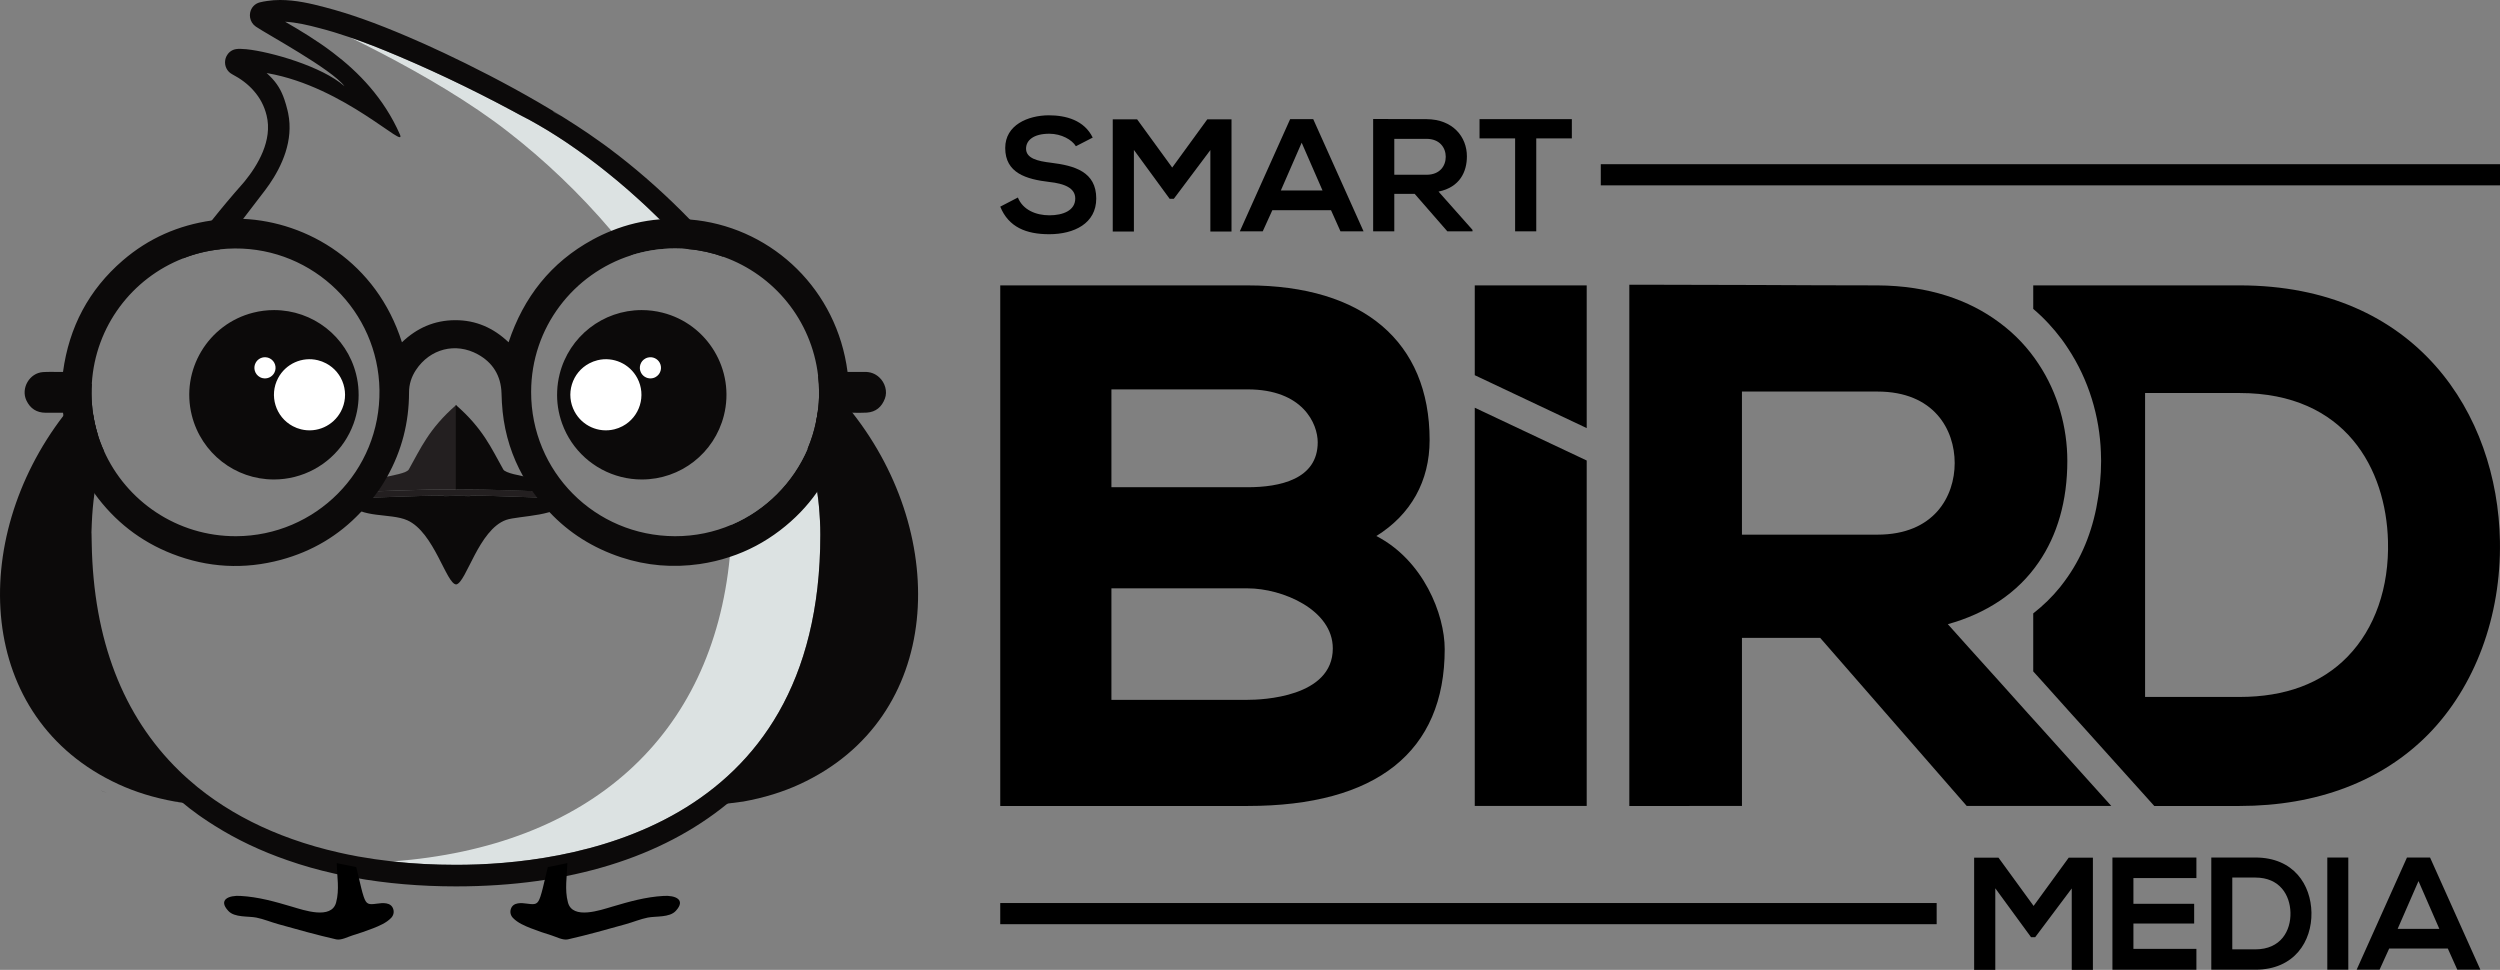 <?xml version="1.0" encoding="UTF-8"?>
<!-- Generator: Adobe Illustrator 16.0.0, SVG Export Plug-In . SVG Version: 6.00 Build 0)  -->
<svg xmlns="http://www.w3.org/2000/svg" xmlns:xlink="http://www.w3.org/1999/xlink" version="1.1" id="Layer_1" x="0px" y="0px" width="466.677px" height="181.046px" viewBox="296.828 243.627 466.677 181.046" xml:space="preserve">
<rect x="296.828" y="243.627" width="466.677" height="181.046" fill="#808080" stroke="none"/>
<g>
	<path d="M497.666,270.925c-0.718-1.197-2.693-2.334-4.966-2.334c-2.933,0-4.338,1.227-4.338,2.782c0,1.825,2.153,2.334,4.667,2.633   c4.367,0.538,8.437,1.675,8.437,6.671c0,4.667-4.128,6.671-8.796,6.671c-4.278,0-7.569-1.316-9.124-5.146l3.291-1.705   c0.928,2.304,3.351,3.321,5.895,3.321c2.482,0,4.816-0.868,4.816-3.141c0-1.974-2.063-2.782-4.846-3.082   c-4.278-0.508-8.228-1.645-8.228-6.342c0-4.308,4.248-6.073,8.107-6.103c3.261,0,6.642,0.928,8.227,4.159L497.666,270.925z"></path>
	<path d="M522.764,271.643l-6.82,9.095h-0.778l-6.671-9.124v15.228h-3.949V265.9h4.547l6.552,9.005l6.553-9.005h4.517v20.942h-3.949   V271.643L522.764,271.643z"></path>
	<path d="M545.288,282.861h-10.949l-1.795,3.949h-4.278l9.395-20.942h4.308l9.395,20.942h-4.309L545.288,282.861z M539.813,270.266   l-3.889,8.916h7.778L539.813,270.266z"></path>
	<path d="M571.702,286.811h-4.697l-6.103-7h-3.8v7h-3.948v-20.972c3.32,0,6.642,0.03,9.962,0.03c4.937,0.03,7.539,3.321,7.539,6.94   c0,2.872-1.317,5.774-5.295,6.582l6.343,7.15L571.702,286.811L571.702,286.811z M557.102,269.548v6.701h6.014   c2.513,0,3.59-1.675,3.59-3.351s-1.107-3.351-3.59-3.351L557.102,269.548L557.102,269.548z"></path>
	<path d="M579.656,269.459h-6.643v-3.59c6.043,0,11.159,0,17.232,0v3.59h-6.643v17.352h-3.948L579.656,269.459L579.656,269.459z"></path>
	<rect x="595.648" y="274.278" width="167.856" height="3.949"></rect>
	<rect x="483.545" y="412.197" width="174.802" height="3.949"></rect>
	<path d="M683.56,409.474l-6.82,9.096h-0.778l-6.671-9.124v15.228h-3.949V403.73h4.547l6.553,9.005l6.552-9.005h4.517v20.941h-3.948   L683.56,409.474L683.56,409.474z"></path>
	<path d="M706.832,424.642h-15.676c0-6.971,0-13.971,0-20.941h15.676v3.829h-11.757v4.815h11.339v3.681h-11.339v4.727h11.757   V424.642z"></path>
	<path d="M728.31,413.991c0.091,5.295-3.141,10.65-10.471,10.65c-2.572,0-5.654,0-8.227,0V403.7c2.571,0,5.653,0,8.227,0   C725.019,403.7,728.22,408.816,728.31,413.991z M713.531,420.843h4.308c4.757,0,6.643-3.471,6.552-6.881   c-0.09-3.261-2.005-6.521-6.552-6.521h-4.308V420.843z"></path>
	<path d="M731.268,424.642V403.7h3.92v20.941H731.268z"></path>
	<path d="M753.765,420.693h-10.949l-1.794,3.948h-4.278l9.394-20.941h4.309l9.394,20.941h-4.308L753.765,420.693z M748.29,408.098   l-3.889,8.916h7.777L748.29,408.098z"></path>
	<path d="M483.545,394.08v-97.178h46.177c21.591,0,33.975,10.525,33.975,28.878c0,7.659-3.5,13.905-9.944,17.907   c8.771,4.527,12.76,14.61,12.76,21.11c0,19.156-12.722,29.282-36.789,29.282L483.545,394.08L483.545,394.08z M529.722,374.266   c2.655,0,15.901-0.463,15.901-9.601c0-7.218-9.402-11.21-15.901-11.21h-25.424v20.811H529.722z M529.722,334.578   c5.971,0,13.086-1.456,13.086-8.394c0-3.414-2.733-9.87-13.086-9.87h-25.424v18.264H529.722z"></path>
	<polygon points="593.02,296.9 593.02,323.539 572.122,313.666 572.122,296.9  "></polygon>
	<polygon points="572.122,319.736 593.02,329.591 593.02,394.076 572.122,394.076  "></polygon>
	<path d="M714.896,296.9h-38.522v4.388c2.03,1.719,3.785,3.638,5.321,5.686c0.401,0.548,0.785,1.097,1.151,1.664   c3.913,5.906,5.924,12.762,6.161,19.472v0.128c0.019,0.475,0.037,0.951,0.037,1.426c0,1.408-0.073,2.761-0.201,4.077   c-0.036,0.457-0.091,0.896-0.146,1.335c-0.056,0.421-0.11,0.859-0.184,1.262c-0.841,5.704-2.761,10.714-5.668,14.919   c-0.457,0.658-0.914,1.28-1.408,1.902c-0.018,0.037-0.036,0.073-0.072,0.091c-1.463,1.81-3.127,3.419-4.991,4.882v10.824   l1.719,1.901l5.375,5.996l1.938,2.14l13.565,15.084h15.925c14.427,0,26.603-4.626,35.232-13.384   c8.721-8.885,13.603-22.031,13.365-36.036C763.074,320.888,747.899,296.9,714.896,296.9z M735.064,366.193   c-4.863,5.011-11.647,7.533-20.167,7.533h-17.644v-56.733h17.644c19.874,0,27.334,14.261,27.698,27.608   C742.834,353.304,740.146,360.965,735.064,366.193z"></path>
	<path d="M677.38,378.993l-1.938-2.14l-5.375-5.996l-5.704-6.326l-3.932-4.388c3.639-1.006,6.838-2.468,9.636-4.333   c2.925-1.956,5.375-4.37,7.313-7.204c3.492-5.065,5.357-11.482,5.357-18.942c0-6.198-1.737-12.616-5.357-18.082   c-1.901-2.907-4.333-5.54-7.313-7.734c-5.613-4.205-13.164-6.893-22.781-6.948c-7.441,0-14.883-0.037-22.306-0.073   c-7.461-0.018-14.901-0.055-22.343-0.055h-1.664v97.305H622v-31.374h14.608l27.352,31.374h26.986L677.38,378.993z M621.999,343.431   v-26.712h25.286c10.641,0,14.426,7.185,14.426,13.347s-3.785,13.365-14.426,13.365H621.999L621.999,343.431z"></path>
	<path fill="#DCE2E2" d="M386.151,264.222c-7.709-5.244-16.638-10.034-23.934-13.597c2.769,0.946,5.757,2.114,9.189,3.573   c7.991,3.392,16.133,7.367,24.215,11.836l-1.902-1.047c0.645,0.332,1.298,0.674,1.963,1.037c0.533,0.292,1.067,0.594,1.61,0.906   c0.574,0.322,1.147,0.664,1.721,1.016c0.111,0.07,0.222,0.131,0.343,0.211c0.532,0.322,1.066,0.664,1.6,1.006   c0.604,0.393,1.208,0.785,1.822,1.198c0.029,0.02,0.06,0.04,0.081,0.06c0.584,0.393,1.167,0.795,1.761,1.218   c1.258,0.886,2.525,1.822,3.784,2.798c0.393,0.292,0.774,0.594,1.156,0.906c0.322,0.252,0.645,0.513,0.967,0.775   c0.563,0.453,1.116,0.916,1.681,1.379c1.318,1.107,2.637,2.254,3.945,3.452c0.473,0.423,0.945,0.855,1.408,1.298   c0.806,0.755,1.61,1.53,2.415,2.325h0.011c0.453,0.443,0.905,0.896,1.349,1.349c0.313,0.312,0.624,0.624,0.926,0.946   c0.353,0.362,0.705,0.725,1.058,1.097c0.281,0.292,0.554,0.594,0.835,0.896c0.393,0.423,0.785,0.845,1.168,1.268   c-0.795-0.081-1.61-0.121-2.437-0.121c-2.868-0.01-5.636,0.443-8.232,1.278c-1.188-1.56-2.427-3.08-3.694-4.569   c-5.998-7.075-12.641-13.315-19.143-18.368c-0.111-0.081-0.222-0.171-0.322-0.252c-0.01-0.01-0.021-0.01-0.03-0.02   c-1.61-1.258-3.331-2.496-5.113-3.714C386.282,264.312,386.221,264.272,386.151,264.222z"></path>
	<path fill="#DCE2E2" d="M429.267,317.03c0-0.01,0-0.01,0-0.02c-0.091-0.242-0.19-0.493-0.292-0.735   c-1.168-3.06-2.535-6.079-4.065-9.018c-0.01,0-0.01-0.01-0.01-0.01c-0.685-1.339-1.409-2.657-2.164-3.965   c6.381,3.291,9.902,10.648,8.071,17.905c-0.01,0.04-0.02,0.07-0.029,0.111C430.334,319.858,429.831,318.439,429.267,317.03z"></path>
	<path fill="#DCE2E2" d="M449.96,343.469c0,55.597-47.565,61.596-68.016,61.596c-4.066,0-8.021-0.212-11.856-0.635   c36.856-2.758,59.723-23.41,62.973-56.833c0.191-1.963,0.313-3.975,0.362-6.029c6.361-2.727,11.463-7.85,14.181-14.221   c0.04,0.151,0.092,0.302,0.132,0.453c0.15,0.513,0.292,1.027,0.423,1.55c0.171,0.644,0.322,1.278,0.463,1.932   c0.01,0.04,0.02,0.091,0.03,0.141c0.141,0.624,0.271,1.258,0.382,1.892c0.02,0.101,0.04,0.211,0.06,0.312   c0.102,0.604,0.201,1.218,0.282,1.832c0.05,0.372,0.111,0.745,0.151,1.107c0.01,0.111,0.029,0.211,0.04,0.312   c0.05,0.413,0.091,0.825,0.131,1.228c0.04,0.423,0.081,0.835,0.101,1.258c0.04,0.473,0.07,0.946,0.091,1.419   C449.939,341.628,449.96,342.503,449.96,343.469z"></path>
	<path fill="#0C0A0A" d="M453.915,340.571c-0.171-3.573-0.664-7.116-1.459-10.588c-0.735-3.19-1.721-6.32-2.959-9.36   c-0.01-0.02-0.021-0.05-0.03-0.07c-0.081,0.614-0.181,1.198-0.312,1.792v0.01c-0.353,1.731-0.876,3.402-1.55,4.992   c0.039,0.151,0.091,0.302,0.131,0.453c0.15,0.513,0.292,1.027,0.423,1.55c0.171,0.644,0.322,1.278,0.463,1.932   c0.01,0.04,0.02,0.091,0.03,0.141c0.141,0.624,0.271,1.258,0.382,1.892c0.02,0.101,0.04,0.211,0.06,0.312   c0.102,0.604,0.201,1.218,0.282,1.832c0.05,0.372,0.111,0.745,0.151,1.107c0.01,0.111,0.029,0.211,0.04,0.312   c0.05,0.413,0.091,0.825,0.131,1.228c0.04,0.423,0.081,0.835,0.101,1.258c0.04,0.473,0.07,0.946,0.091,1.419   c0.051,0.845,0.07,1.721,0.07,2.687c0,55.596-47.564,61.595-68.016,61.595c-4.066,0-8.021-0.211-11.856-0.635   c-2.184-0.241-4.328-0.554-6.421-0.926c-0.292-0.05-0.574-0.11-0.876-0.171l-0.131-0.03c-0.503-0.091-1.006-0.181-1.51-0.302   l-0.092-0.02c-0.302-0.051-0.604-0.121-0.916-0.201c-3.06-0.685-5.987-1.53-8.785-2.526c-5.314-1.882-10.146-4.317-14.422-7.276   c-0.313-0.211-0.604-0.424-0.906-0.645l-0.543-0.402h-0.021c-1.198-0.887-2.385-1.853-3.522-2.869   c-0.362-0.321-0.735-0.644-1.077-0.976l-0.614-0.594c-10.497-10.226-15.981-24.457-16.304-42.381   c-0.01-0.554-0.03-1.097-0.03-1.641c0-0.05-0.01-0.171-0.01-0.352c0-0.02,0-0.04-0.01-0.07l0.069-1.842   c0.081-1.862,0.242-3.694,0.493-5.485c0.171-1.228,0.382-2.446,0.645-3.633l0.05-0.544c0.201-0.825,0.423-1.681,0.674-2.556   l0.101-0.382c0.081-0.302,0.161-0.594,0.263-0.896c-0.453-0.986-0.835-2.013-1.147-3.07c-0.352-1.157-0.624-2.355-0.814-3.573   c-0.856,2.134-1.58,4.318-2.185,6.522l-0.081,0.252c-0.201,0.705-0.382,1.399-0.563,2.073l-1.138-4.881l-0.069,2.496l-0.372,13.034   c-0.04,1.51,0.04,2.486,0.07,2.909c0,0.564,0.02,1.137,0.029,1.791c0.332,18.599,6.029,33.575,16.918,44.505l1.157,1.156   c0.423,0.383,0.825,0.756,1.258,1.147c0.533,0.473,1.067,0.926,1.61,1.358c0.906,0.766,1.832,1.479,2.768,2.145l0.211,0.161   c0.282,0.19,0.555,0.382,0.815,0.563c0.735,0.503,1.479,0.996,2.244,1.47c4.126,2.597,8.676,4.75,13.606,6.45   c2.788,0.977,5.697,1.803,8.717,2.477c0.342,0.091,0.715,0.171,1.076,0.242c0.523,0.121,1.067,0.221,1.59,0.321l0.102,0.021   c0.342,0.069,0.664,0.131,0.976,0.19c5.979,1.077,12.369,1.62,18.972,1.62c21.226,0,38.416-5.425,50.685-15.459   c13.809-11.281,21.357-28.402,21.357-50.161C453.985,342.433,453.965,341.487,453.915,340.571z M342.22,284.481   c1.771-2.305,3.231-4.197,4.116-5.374c0.221-0.292,0.443-0.604,0.654-0.916c0-0.01,0.01-0.01,0.029-0.02   c2.477-3.583,4.631-8.343,3.604-13.386c-0.04-0.181-0.08-0.362-0.121-0.544c-0.181-0.725-0.362-1.389-0.574-2.003   c-0.584-1.721-1.358-3.07-2.788-4.469c-0.171-0.171-0.352-0.342-0.544-0.513c0.061,0.01,0.121,0.02,0.182,0.04   c14.442,2.526,26.106,14.614,24.688,11.403c-2.989-6.753-7.629-11.554-12.5-15.248c-2.989-2.275-6.079-4.126-8.917-5.767   c2.134,0.121,4.318,0.634,6.392,1.188c1.871,0.483,3.754,1.057,5.757,1.741c0,0,0.01,0,0.02,0.01   c2.769,0.946,5.757,2.114,9.189,3.573c7.99,3.392,16.133,7.367,24.215,11.836l-1.902-1.047c0.645,0.332,1.298,0.674,1.963,1.037   c0.533,0.282,1.067,0.584,1.61,0.906c0.574,0.322,1.146,0.664,1.721,1.016c0.111,0.07,0.222,0.131,0.342,0.211   c0.533,0.322,1.067,0.654,1.601,1.006c0.604,0.382,1.208,0.785,1.822,1.198c0.029,0.02,0.06,0.04,0.081,0.06   c0.584,0.393,1.178,0.795,1.761,1.218c1.258,0.886,2.525,1.822,3.784,2.798c0.393,0.292,0.774,0.594,1.156,0.906   c0.322,0.252,0.645,0.513,0.967,0.775c0.563,0.443,1.116,0.906,1.681,1.379c1.317,1.107,2.637,2.254,3.945,3.452   c0.473,0.423,0.945,0.855,1.408,1.298c0.806,0.755,1.61,1.53,2.415,2.325h0.011c0.452,0.443,0.905,0.896,1.349,1.349   c0.312,0.312,0.624,0.624,0.926,0.946c0.353,0.362,0.705,0.725,1.058,1.097c0.271,0.292,0.554,0.594,0.835,0.896   c0.393,0.423,0.784,0.845,1.168,1.268c2.295,0.201,4.509,0.705,6.602,1.459c-2.043-2.426-4.157-4.761-6.331-6.985   c-4.317-4.449-8.815-8.454-13.255-11.906c-0.111-0.081-0.231-0.171-0.322-0.252c-0.01-0.01-0.029-0.01-0.04-0.02   c-1.6-1.258-3.331-2.496-5.103-3.714c-0.07-0.05-0.131-0.091-0.201-0.141c-11.755-7.991-26.349-14.956-33.696-18.076   c-6.079-2.597-10.859-4.298-15.488-5.505c-2.647-0.704-5.485-1.359-8.374-1.359c-0.835,0-1.642,0.06-2.415,0.181   c-0.464,0.06-0.906,0.151-1.339,0.252c-0.956,0.231-1.661,0.976-1.843,1.942c-0.06,0.302-0.06,0.604-0.01,0.906   c0.111,0.664,0.483,1.278,1.067,1.681c1.892,1.318,14.19,7.951,16.546,11.131c-4.138-3.684-13.778-6.441-18.317-6.904   c-0.825-0.081-1.479-0.091-1.912-0.02c-0.725,0.111-1.339,0.544-1.69,1.157c-0.061,0.08-0.102,0.161-0.142,0.252   c-0.091,0.201-0.15,0.413-0.19,0.634c-0.182,1.077,0.332,2.134,1.277,2.637c1.642,0.866,2.989,1.882,4.026,3.08   c1.198,1.339,2.003,2.888,2.426,4.64c1.137,4.62-1.63,9.269-4.146,12.339c-0.353,0.413-0.353,0.413-0.353,0.413   c-1.982,2.234-3.895,4.519-5.736,6.834c-1.872,2.345-3.653,4.72-5.354,7.075c2.164-0.855,4.469-1.429,6.874-1.691   C339.432,288.125,340.911,286.192,342.22,284.481z M401.449,265.268c-0.474-0.282-0.937-0.554-1.399-0.815   C400,264.353,400.553,264.685,401.449,265.268z"></path>
	<g>
		<path d="M369.831,414.984c-0.886,0.916-2.145,1.448-3.312,1.912c-1.277,0.492-2.565,0.945-3.875,1.339    c-0.886,0.271-2.123,0.956-3.06,0.745c-3.633-0.825-7.246-1.843-10.839-2.849c-1.339-0.372-2.707-0.946-4.066-1.218    c-1.54-0.302-4.056,0.03-5.233-1.248c-1.963-2.113,0.131-2.929,2.244-2.798c3.401,0.19,6.41,1.057,9.651,2.013    c2.134,0.624,7.367,2.477,8.233-0.795c0.644-2.395,0.171-4.841,0.11-7.267c0-0.03,0-0.061,0.011-0.081    c0.332,0.081,0.664,0.161,1.006,0.221c0.522,0.121,1.047,0.221,1.58,0.322c0.352,0.069,0.693,0.141,1.047,0.201    c0.211,0.805,0.382,1.609,0.574,2.395c0.252,1.037,0.473,2.104,0.814,3.12c0.503,1.479,0.896,1.53,2.446,1.318    c1.087-0.151,2.667-0.322,3.08,1.026C370.425,413.938,370.264,414.541,369.831,414.984z"></path>
	</g>
	<g>
		<path d="M392.591,414.984c0.886,0.916,2.145,1.448,3.312,1.912c1.277,0.492,2.565,0.945,3.875,1.339    c0.886,0.271,2.124,0.956,3.06,0.745c3.633-0.825,7.246-1.843,10.839-2.849c1.339-0.372,2.707-0.946,4.066-1.218    c1.54-0.302,4.056,0.03,5.233-1.248c1.964-2.113-0.131-2.929-2.243-2.798c-3.402,0.19-6.411,1.057-9.652,2.013    c-2.134,0.624-7.367,2.477-8.233-0.795c-0.644-2.395-0.171-4.841-0.11-7.267c0-0.03,0-0.061-0.011-0.081    c-0.332,0.081-0.663,0.161-1.006,0.221c-0.522,0.121-1.047,0.221-1.58,0.322c-0.352,0.069-0.693,0.141-1.047,0.201    c-0.211,0.805-0.382,1.609-0.574,2.395c-0.252,1.037-0.473,2.104-0.814,3.12c-0.503,1.479-0.896,1.53-2.446,1.318    c-1.087-0.151-2.667-0.322-3.08,1.026C391.997,413.938,392.158,414.541,392.591,414.984z"></path>
	</g>
	<g>
		<g>
			<path fill="#0C0A0A" d="M384.739,336.152c-0.081,0.07-0.197,0.093-0.324,0.093c-0.742-0.035-1.483-0.058-2.225-0.07     C383.047,336.152,383.893,336.152,384.739,336.152z"></path>
		</g>
	</g>
	<path fill="#231F20" d="M402.401,336.615c-5.888-0.046-11.775-0.452-17.662-0.464c-0.847,0-1.692,0-2.55,0.023h-0.186   c-0.823-0.023-1.623-0.023-2.434-0.023c-6.038,0.012-12.088,0.417-18.138,0.464c-0.115-0.417-0.058-0.811,0.151-1.159   c6.815-0.046,13.606-0.568,20.42-0.44h0.186c6.687-0.139,13.361,0.371,20.05,0.429   C402.378,335.792,402.436,336.175,402.401,336.615z"></path>
	<path fill="#231F20" d="M382.004,319.208v15.808c-6.814-0.128-13.605,0.394-20.42,0.44c1.425-2.573,10.771-2.81,11.555-4.195   C375.361,327.332,376.885,323.662,382.004,319.208z"></path>
	<path fill="#0C0A0A" d="M381.911,319.208v15.808c6.814-0.128,13.605,0.394,20.42,0.44c-1.425-2.573-10.771-2.81-11.555-4.195   C388.554,327.332,387.03,323.662,381.911,319.208z"></path>
	<path fill="#0C0A0A" d="M402.401,336.615c0,0.104-0.013,0.209-0.035,0.313c-0.498,3.106-8.773,2.932-11.068,3.755   c-5.134,1.843-7.429,11.685-9.295,12.041c-1.852,0-4.114-9.747-9.156-11.983c-3.151-1.391-8.703-0.29-10.975-3.291   c-0.22-0.29-0.371-0.568-0.44-0.834c6.051-0.046,12.1-0.452,18.138-0.464c0.081,0.058,0.185,0.093,0.323,0.093   c0.707-0.035,1.402-0.058,2.109-0.07h0.185c0.742,0.012,1.483,0.035,2.226,0.07c0.127,0,0.243-0.023,0.324-0.093   C390.626,336.163,396.514,336.569,402.401,336.615z"></path>
	<path fill="#0C0A0A" d="M382.004,336.175c-0.707,0.012-1.402,0.035-2.109,0.07c-0.139,0-0.242-0.035-0.323-0.093   C380.381,336.152,381.181,336.152,382.004,336.175z"></path>
	<path fill="#0C0A0A" d="M384.739,336.152c-0.081,0.07-0.197,0.093-0.324,0.093c-0.742-0.035-1.483-0.058-2.225-0.07   C383.047,336.152,383.893,336.152,384.739,336.152z"></path>
	<g>
		<g>
			<path fill="#0C0A0A" d="M382.004,336.175c-0.707,0.012-1.402,0.035-2.109,0.07c-0.139,0-0.242-0.035-0.323-0.093     C380.381,336.152,381.181,336.152,382.004,336.175z"></path>
		</g>
	</g>
	<g>
		<path fill="#0C0A0A" d="M363.757,316.607c0.102,2.063-0.211,4.116-0.926,6.099c-1.791,4.942-5.908,8.655-11,9.944    c-1.269,0.322-2.577,0.483-3.875,0.483c-7.246,0-13.537-4.911-15.318-11.947c-2.134-8.454,3.01-17.059,11.463-19.193    c1.269-0.322,2.576-0.483,3.886-0.483c7.235,0,13.537,4.911,15.308,11.936C363.556,314.484,363.717,315.54,363.757,316.607z"></path>
	</g>
	<g>
		<path fill="#0C0A0A" d="M400.839,316.607c-0.101,2.063,0.211,4.116,0.926,6.099c1.791,4.942,5.908,8.655,11,9.944    c1.269,0.322,2.577,0.483,3.875,0.483c7.246,0,13.537-4.911,15.318-11.947c2.134-8.454-3.009-17.059-11.463-19.193    c-1.269-0.322-2.577-0.483-3.885-0.483c-7.236,0-13.537,4.911-15.309,11.936C401.041,314.484,400.88,315.54,400.839,316.607z"></path>
	</g>
	<path fill="#FFFFFF" d="M353.027,323.77c2.953,0.723,6.011-0.651,7.437-3.34c0.83-1.566,1.001-3.362,0.481-5.056   c-0.521-1.695-1.669-3.085-3.236-3.915c-0.488-0.259-1.004-0.456-1.535-0.586c-2.953-0.723-6.011,0.651-7.437,3.34   c-1.714,3.233-0.479,7.258,2.755,8.972C351.98,323.444,352.497,323.641,353.027,323.77L353.027,323.77z"></path>
	<path fill="#FFFFFF" d="M345.821,314.21c0.879,0.215,1.79-0.194,2.215-0.995c0.247-0.466,0.298-1.001,0.143-1.506   c-0.154-0.505-0.497-0.919-0.964-1.166c-0.145-0.077-0.299-0.136-0.457-0.174c-0.879-0.215-1.79,0.194-2.214,0.995   c-0.51,0.963-0.142,2.161,0.82,2.672C345.509,314.113,345.663,314.171,345.821,314.21L345.821,314.21z"></path>
	<path fill="#FFFFFF" d="M411.506,323.77c-2.953,0.723-6.011-0.651-7.437-3.34c-0.83-1.566-1.001-3.362-0.481-5.056   c0.521-1.695,1.669-3.085,3.236-3.915c0.488-0.259,1.004-0.456,1.535-0.586c2.953-0.723,6.011,0.651,7.437,3.34   c1.714,3.233,0.479,7.258-2.755,8.972C412.553,323.444,412.037,323.641,411.506,323.77L411.506,323.77z"></path>
	<path fill="#FFFFFF" d="M418.712,314.21c-0.879,0.215-1.79-0.194-2.215-0.995c-0.247-0.466-0.298-1.001-0.144-1.506   c0.155-0.505,0.497-0.919,0.965-1.166c0.145-0.077,0.299-0.136,0.457-0.174c0.879-0.215,1.79,0.194,2.214,0.995   c0.51,0.963,0.142,2.161-0.82,2.672C419.024,314.113,418.87,314.171,418.712,314.21L418.712,314.21z"></path>
	<path fill="#0C0A0A" d="M334.813,393.943l-3.945-0.514l-1.429-0.181c-3.896-0.704-7.378-1.791-10.487-3.222   c-26.711-12.278-28.09-45.631-10.276-68.811c1.601-2.103,3.372-4.116,5.294-6.019c-0.05,0.634-0.06,1.278-0.06,1.932   c0.01,1.339,0.121,2.657,0.322,3.935c0.19,1.218,0.463,2.415,0.814,3.573c-0.382,1.137-0.735,2.285-1.047,3.442   c-0.03,0.111-0.06,0.221-0.091,0.322c-0.362,1.248-0.664,2.426-0.906,3.523c0.04-0.111,0.091-0.221,0.141-0.332   c0,0.02-0.01,0.05-0.01,0.07c-0.11,0.513-0.211,1.037-0.302,1.56c-0.473,2.587-0.755,5.223-0.866,7.901   c-0.05-0.161-0.091-0.332-0.131-0.503c-0.05,1.741,0.081,2.707,0.081,2.848c0,0.584,0.01,1.167,0.02,1.751   c0.353,19.374,6.674,33.736,16.918,43.71v0.01c0.182,0.172,0.362,0.353,0.544,0.523c0.394,0.372,0.796,0.734,1.198,1.098   C331.944,391.759,333.343,392.886,334.813,393.943z"></path>
	<path fill="#0C0A0A" d="M446.085,390.027c-3.11,1.43-6.592,2.517-10.487,3.222l-2.969,0.382l-2.405,0.313   c1.47-1.057,2.868-2.185,4.218-3.383c0.402-0.361,0.805-0.725,1.197-1.097c0.182-0.171,0.362-0.352,0.543-0.522v-0.01   c10.246-9.975,16.566-24.336,16.918-43.71c0.011-0.584,0.021-1.168,0.021-1.751c0-0.141,0.131-1.107,0.081-2.848   c-0.04,0.171-0.081,0.342-0.131,0.503c-0.131-3.221-0.514-6.381-1.168-9.461c0-0.02-0.011-0.05-0.011-0.07   c0.051,0.111,0.102,0.221,0.142,0.332c-0.05-0.231-0.102-0.463-0.161-0.694c-0.211-0.896-0.453-1.842-0.745-2.828   c-0.03-0.101-0.06-0.211-0.091-0.322c-0.523-1.952-1.157-3.865-1.882-5.727v-0.01c0.131-0.594,0.23-1.178,0.312-1.792   c0.171-1.188,0.262-2.395,0.262-3.623c0-1.087-0.069-2.164-0.19-3.211c2.345,2.174,4.489,4.509,6.4,6.955h0.011   C474.195,343.872,473.007,377.648,446.085,390.027z"></path>
	<path fill="#0C0A0A" d="M329.433,393.245l5.374,0.694C332.935,393.788,331.144,393.557,329.433,393.245z"></path>
	<path fill="#0C0A0A" d="M335.813,394.645c-0.342-0.231-0.674-0.463-0.995-0.705C338.058,394.201,337.635,394.452,335.813,394.645z"></path>
	<path d="M316.69,391.584c-0.051-0.01-0.102-0.029-0.151-0.05c-0.211-0.07-0.413-0.142-0.614-0.222   c-0.091-0.029-0.19-0.069-0.292-0.121L316.69,391.584z"></path>
	<path fill="#0C0A0A" d="M460.94,314.051c-0.766-0.694-1.661-1.016-2.697-0.996c-1.067,0.01-2.145,0-3.201,0   c-1.973-15.278-13.788-26.51-28.07-28.311c-0.463-0.06-0.916-0.111-1.379-0.141c-1.892-0.171-3.764-0.181-5.605-0.03h-0.011   c-3.09,0.252-6.099,0.966-9.018,2.144c-1.188,0.473-2.355,1.017-3.513,1.651c-7.78,4.237-12.883,10.739-15.681,19.153   c-2.817-2.687-6.099-4.137-9.964-4.126c-3.875,0.01-7.155,1.459-9.943,4.126c-4.75-14.956-17.663-22.494-29.641-23.038   c-1.479-0.07-2.949-0.03-4.388,0.121c-0.493,0.05-0.986,0.111-1.469,0.181c-6.221,0.886-11.786,3.311-16.606,7.458   c-6.36,5.485-10.034,12.45-11.162,20.813h-0.664c-1.017,0.01-2.053-0.04-3.07,0.03c-2.506,0.161-4.167,2.999-3.11,5.274   c0.715,1.52,1.902,2.305,3.593,2.315c1.077,0.01,2.154,0,3.251,0c0.03,0.201,0.061,0.372,0.081,0.543   c0.021,0.111,0.03,0.221,0.05,0.332c0.051,0.292,0.111,0.574,0.161,0.866c0.292,1.761,0.735,3.462,1.309,5.113   c0.684,1.983,1.56,3.885,2.637,5.697c0.493,0.845,1.037,1.681,1.63,2.496c0.01,0.02,0.03,0.04,0.04,0.06   c3.734,5.143,8.545,8.917,14.473,11.232c6.653,2.597,13.456,2.959,20.33,1.107c5.757-1.56,10.739-4.489,14.846-8.857   c0.05-0.05,0.101-0.111,0.15-0.161c0.785-0.835,1.53-1.701,2.225-2.597c0.302-0.382,0.594-0.775,0.876-1.178   c0.372-0.513,0.715-1.047,1.047-1.59c0.23-0.372,0.453-0.755,0.664-1.137c2.717-4.861,4.075-10.115,4.075-15.741   c0-1.53,0.464-2.919,1.288-4.167c2.627-3.965,7.407-5.203,11.555-2.919c2.798,1.54,4.317,3.986,4.418,7.246   c0.029,1.157,0.091,2.315,0.211,3.472c0.463,4.328,1.741,8.333,3.824,12.047c0.522,0.946,1.097,1.872,1.73,2.768l0.01,0.01   c0.051,0.091,0.121,0.181,0.182,0.272c0.221,0.312,0.442,0.614,0.674,0.906c0.725,0.966,1.49,1.862,2.314,2.717   c3.663,3.905,8.152,6.723,13.396,8.454c4.76,1.57,9.652,1.973,14.634,1.258c1.942-0.282,3.825-0.725,5.636-1.329   c3.352-1.097,6.482-2.748,9.37-4.952c2.748-2.093,5.063-4.499,6.944-7.186c0.946-1.339,1.781-2.748,2.496-4.227   c0.211-0.413,0.403-0.825,0.584-1.248c0.644-1.459,1.188-2.979,1.63-4.569c0.423-1.52,0.664-3.1,1.016-4.74   c0.161,0,0.372,0.01,0.584,0h0.263c0.896,0.01,1.802,0.04,2.687-0.02c1.701-0.111,2.798-1.067,3.382-2.617   C462.52,316.708,462.047,315.047,460.94,314.051z M340.901,343.721c-11,0.04-20.532-6.562-24.708-16.013   c-0.453-0.986-0.835-2.013-1.147-3.07c-0.352-1.157-0.624-2.355-0.814-3.573c-0.201-1.278-0.313-2.597-0.322-3.935   c0-0.654,0.01-1.298,0.06-1.932c0.664-10.678,7.519-19.636,17.039-23.339c2.164-0.855,4.469-1.429,6.874-1.691   c0.916-0.101,1.842-0.151,2.788-0.161c14.744-0.081,26.761,11.745,26.993,26.389C367.894,331.654,355.666,343.671,340.901,343.721z    M433.424,341.567c-3.261,1.399-6.844,2.164-10.607,2.154c-14.937-0.05-26.872-12.047-26.843-26.953   c0.021-12.017,7.911-22.061,18.681-25.483c2.597-0.835,5.363-1.288,8.232-1.278c0.825,0,1.641,0.04,2.437,0.121   c2.295,0.201,4.509,0.705,6.602,1.459c9.38,3.361,16.385,11.796,17.613,22.132c0.121,1.047,0.19,2.124,0.19,3.211   c0,1.228-0.091,2.436-0.262,3.623c-0.081,0.614-0.181,1.198-0.312,1.792v0.01c-0.353,1.731-0.876,3.402-1.55,4.992   C444.887,333.717,439.784,338.84,433.424,341.567z"></path>
</g>
</svg>
